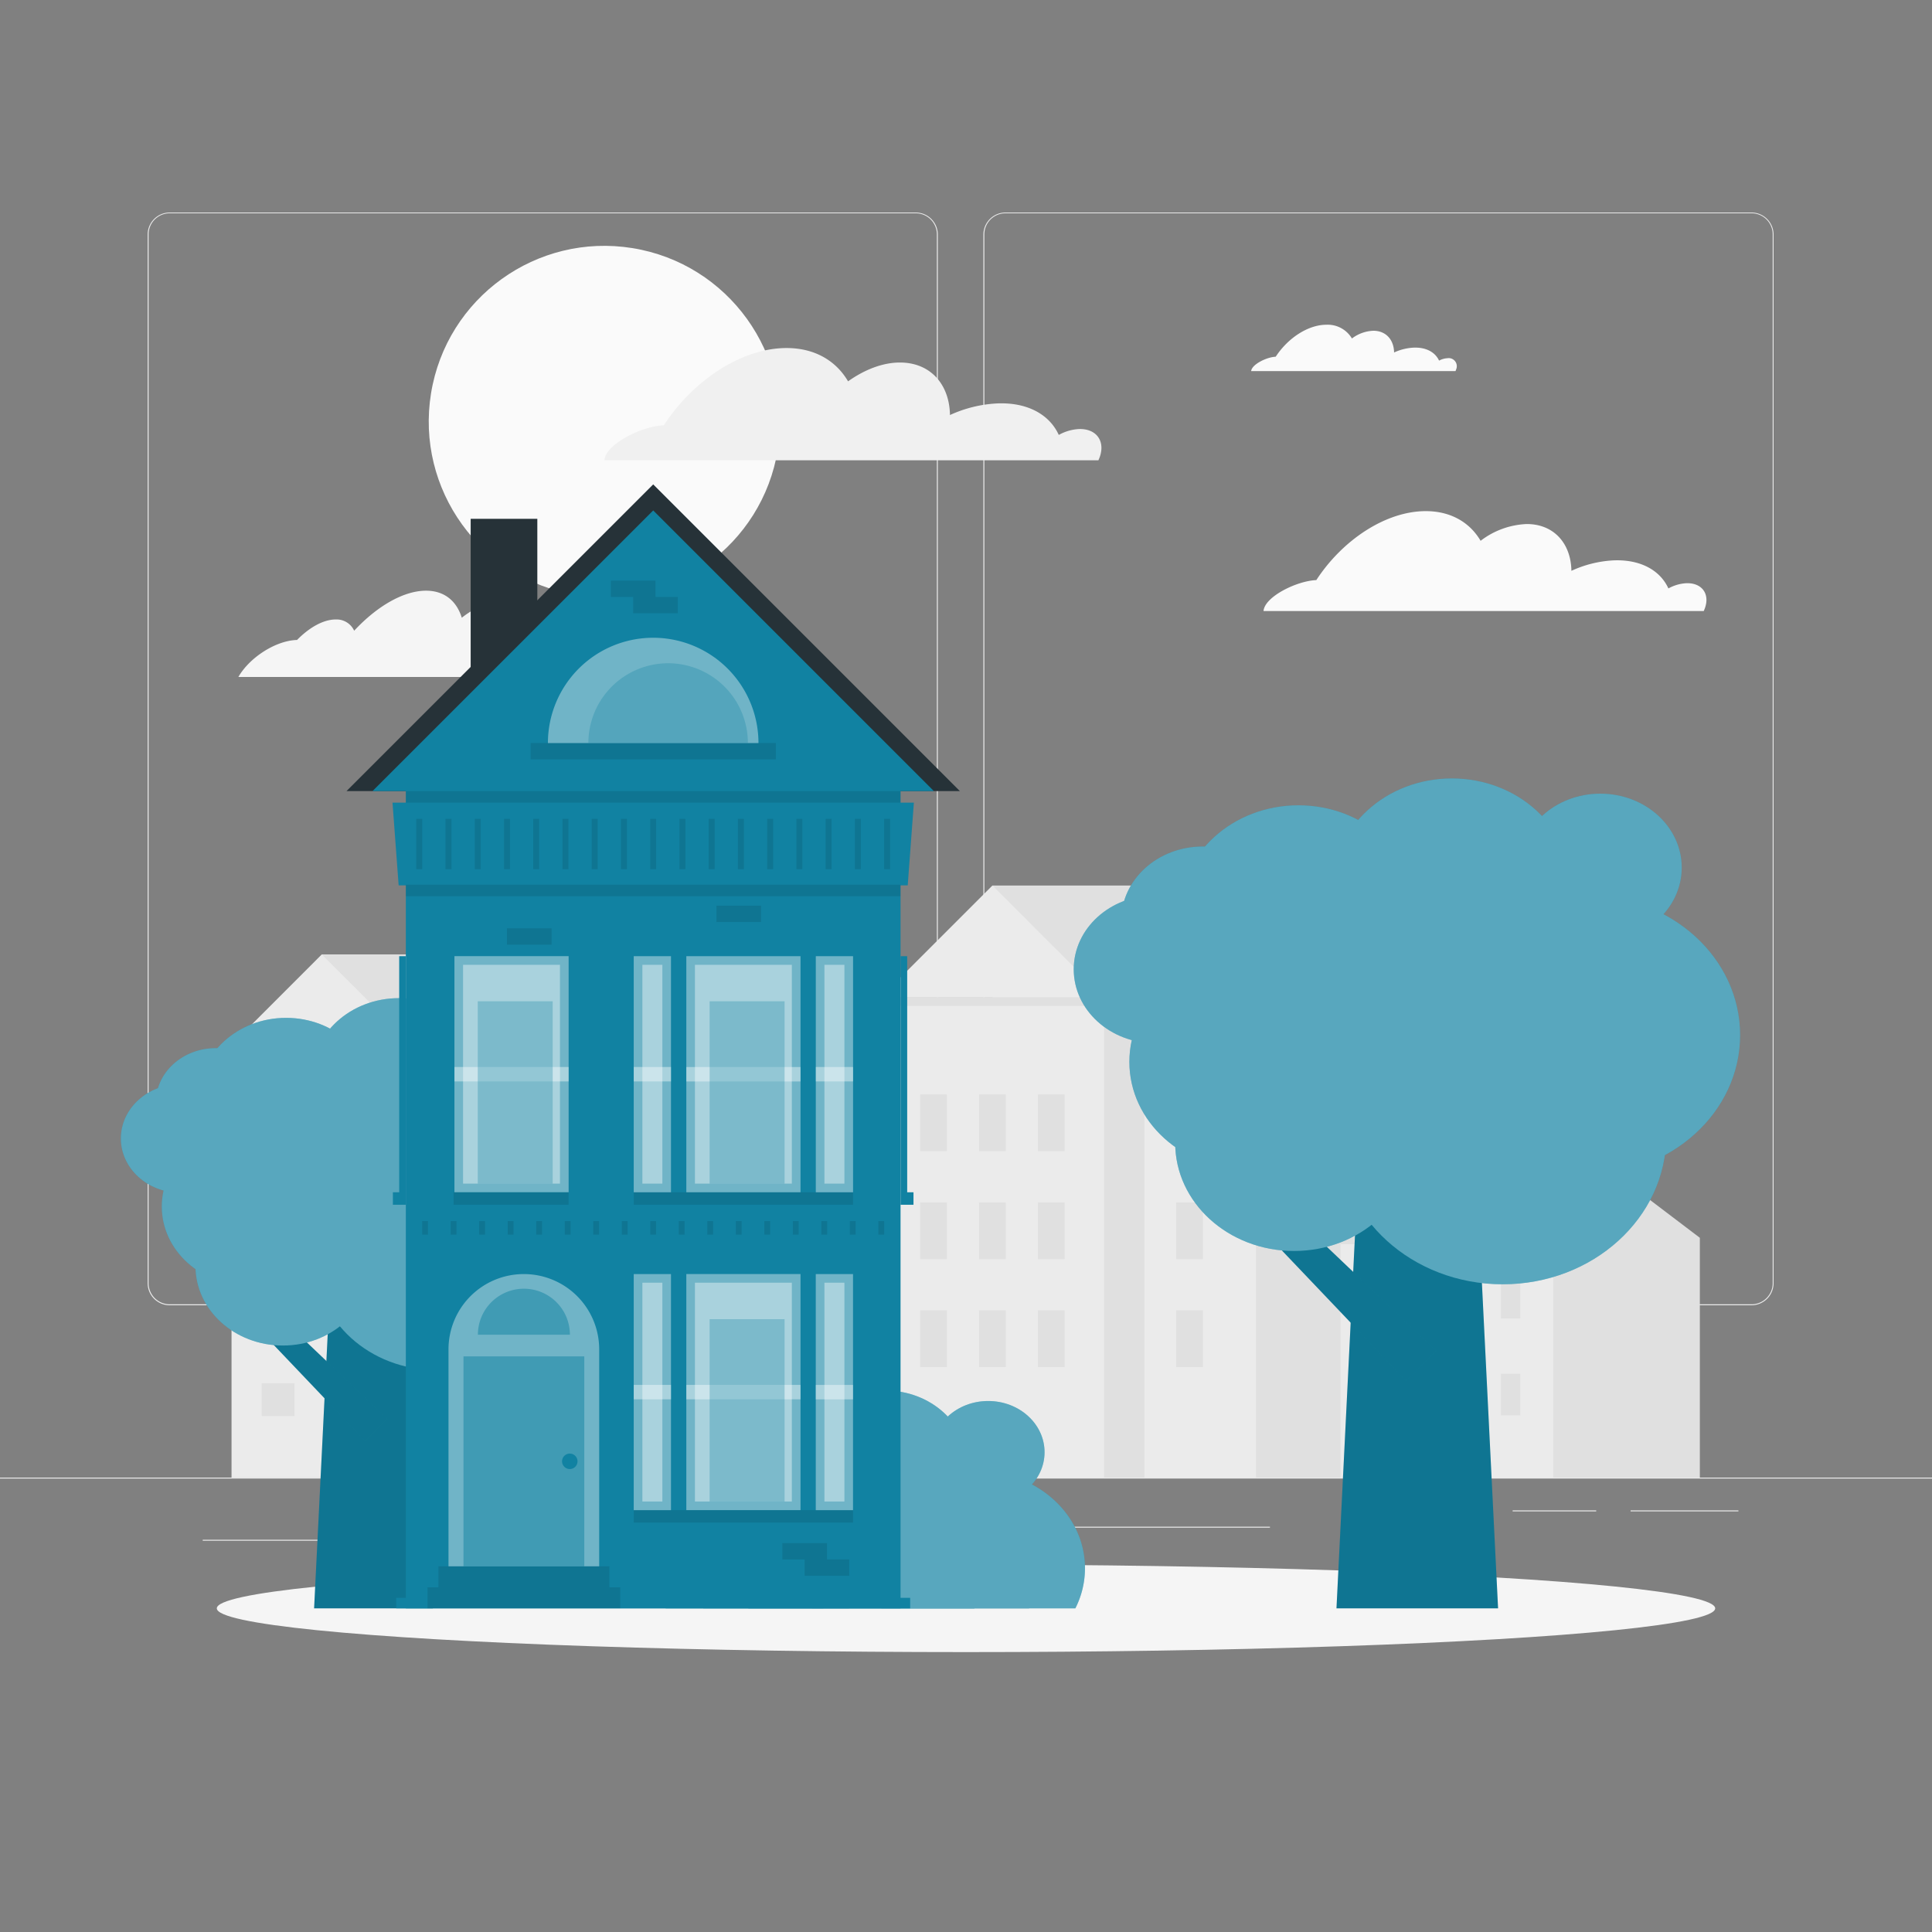 <svg xmlns="http://www.w3.org/2000/svg" viewBox="0 0 500 500"><rect x="0" y="0" width="500" height="500" fill="#808080" stroke="none"/><g id="freepik--background-complete--inject-2"><rect y="382.4" width="500" height="0.25" style="fill:#ebebeb"></rect><rect x="52.46" y="398.49" width="33.12" height="0.25" style="fill:#ebebeb"></rect><rect x="171.14" y="401.21" width="8.69" height="0.25" style="fill:#ebebeb"></rect><rect x="86.58" y="389.21" width="25.42" height="0.25" style="fill:#ebebeb"></rect><rect x="422" y="390.89" width="27.9" height="0.25" style="fill:#ebebeb"></rect><rect x="391.47" y="390.89" width="21.63" height="0.25" style="fill:#ebebeb"></rect><rect x="277.21" y="395.11" width="51.45" height="0.25" style="fill:#ebebeb"></rect><path d="M237,337.8H43.91a5.71,5.71,0,0,1-5.7-5.71V60.66A5.71,5.71,0,0,1,43.91,55H237a5.71,5.71,0,0,1,5.71,5.71V332.09A5.71,5.71,0,0,1,237,337.8ZM43.91,55.2a5.46,5.46,0,0,0-5.45,5.46V332.09a5.46,5.46,0,0,0,5.45,5.46H237a5.47,5.47,0,0,0,5.46-5.46V60.66A5.47,5.47,0,0,0,237,55.2Z" style="fill:#ebebeb"></path><path d="M453.31,337.8H260.21a5.72,5.72,0,0,1-5.71-5.71V60.66A5.72,5.72,0,0,1,260.21,55h193.1A5.71,5.71,0,0,1,459,60.66V332.09A5.71,5.71,0,0,1,453.31,337.8ZM260.21,55.2a5.47,5.47,0,0,0-5.46,5.46V332.09a5.47,5.47,0,0,0,5.46,5.46h193.1a5.47,5.47,0,0,0,5.46-5.46V60.66a5.47,5.47,0,0,0-5.46-5.46Z" style="fill:#ebebeb"></path><polygon points="115.51 247 83.28 247 83.28 382.4 138.88 382.4 138.88 270.37 115.51 247" style="fill:#e0e0e0"></polygon><rect x="59.92" y="270.36" width="46.73" height="112.03" style="fill:#ebebeb"></rect><rect x="59.92" y="270.36" width="46.73" height="1.84" style="fill:#e0e0e0"></rect><polygon points="83.28 247 59.92 270.37 106.64 270.37 83.28 247" style="fill:#ebebeb"></polygon><rect x="67.73" y="285" width="8.49" height="8.49" style="fill:#e0e0e0"></rect><rect x="86.38" y="285" width="8.49" height="8.49" style="fill:#e0e0e0"></rect><rect x="67.73" y="309.33" width="8.49" height="8.49" style="fill:#e0e0e0"></rect><rect x="86.38" y="309.33" width="8.49" height="8.49" style="fill:#e0e0e0"></rect><rect x="67.73" y="333.66" width="8.49" height="8.49" style="fill:#e0e0e0"></rect><rect x="86.38" y="333.66" width="8.49" height="8.49" style="fill:#e0e0e0"></rect><rect x="67.73" y="357.99" width="8.49" height="8.49" style="fill:#e0e0e0"></rect><rect x="86.38" y="357.99" width="8.49" height="8.49" style="fill:#e0e0e0"></rect><rect x="122.35" y="248.81" width="7.63" height="15.26" style="fill:#e0e0e0"></rect><polygon points="296.69 229.17 256.84 229.17 256.84 382.4 325.57 382.4 325.57 258.06 296.69 229.17" style="fill:#e0e0e0"></polygon><rect x="227.95" y="258.06" width="57.77" height="124.34" style="fill:#ebebeb"></rect><rect x="227.95" y="258.06" width="57.77" height="2.28" style="fill:#e0e0e0"></rect><polygon points="256.84 229.17 227.95 258.06 285.72 258.06 256.84 229.17" style="fill:#ebebeb"></polygon><polygon points="321.36 276.68 296.17 276.67 296.17 382.4 350.25 382.4 350.25 305.56 321.36 276.68" style="fill:#e0e0e0"></polygon><polygon points="296.17 276.67 296.17 305.56 296.17 382.4 325.06 382.4 325.06 305.56 296.17 276.67" style="fill:#ebebeb"></polygon><rect x="253.39" y="283.24" width="6.9" height="14.69" style="fill:#e0e0e0"></rect><rect x="268.62" y="283.24" width="6.9" height="14.69" style="fill:#e0e0e0"></rect><rect x="253.39" y="311.18" width="6.9" height="14.69" style="fill:#e0e0e0"></rect><rect x="268.62" y="311.18" width="6.9" height="14.69" style="fill:#e0e0e0"></rect><rect x="253.39" y="339.11" width="6.9" height="14.69" style="fill:#e0e0e0"></rect><rect x="238.15" y="283.24" width="6.9" height="14.69" style="fill:#e0e0e0"></rect><rect x="238.15" y="311.18" width="6.9" height="14.69" style="fill:#e0e0e0"></rect><rect x="238.15" y="339.11" width="6.9" height="14.69" style="fill:#e0e0e0"></rect><rect x="268.62" y="339.11" width="6.9" height="14.69" style="fill:#e0e0e0"></rect><rect x="304.4" y="311.18" width="6.9" height="14.69" style="fill:#e0e0e0"></rect><rect x="304.4" y="339.11" width="6.9" height="14.69" style="fill:#e0e0e0"></rect><polygon points="187.02 278.03 150.76 278.03 150.76 382.4 213.31 382.4 213.31 304.32 187.02 278.03" style="fill:#e0e0e0"></polygon><rect x="124.47" y="304.32" width="52.57" height="78.08" style="fill:#ebebeb"></rect><rect x="124.47" y="304.32" width="52.57" height="2.07" style="fill:#e0e0e0"></rect><polygon points="150.76 278.03 124.47 304.32 177.04 304.32 150.76 278.03" style="fill:#ebebeb"></polygon><rect x="133.26" y="320.79" width="9.55" height="9.55" style="fill:#e0e0e0"></rect><rect x="154.25" y="320.79" width="9.55" height="9.55" style="fill:#e0e0e0"></rect><rect x="133.26" y="348.16" width="9.55" height="9.55" style="fill:#e0e0e0"></rect><rect x="154.25" y="348.16" width="9.55" height="9.55" style="fill:#e0e0e0"></rect><rect x="144.98" y="266.48" width="11.55" height="23.1" style="fill:#ebebeb"></rect><polygon points="412.4 299.45 374.43 299.45 374.43 382.4 439.92 382.4 439.92 320.34 412.4 299.45" style="fill:#e0e0e0"></polygon><rect x="346.92" y="320.34" width="55.04" height="62.05" style="fill:#ebebeb"></rect><rect x="346.92" y="320.34" width="55.04" height="1.65" style="fill:#e0e0e0"></rect><polygon points="374.43 299.45 346.92 320.34 401.95 320.34 374.43 299.45" style="fill:#ebebeb"></polygon><rect x="355.42" y="330.44" width="5.01" height="10.77" style="fill:#e0e0e0"></rect><rect x="366.43" y="330.44" width="5.01" height="10.77" style="fill:#e0e0e0"></rect><rect x="355.42" y="355.52" width="5.01" height="10.77" style="fill:#e0e0e0"></rect><rect x="366.43" y="355.52" width="5.01" height="10.77" style="fill:#e0e0e0"></rect><rect x="377.43" y="330.44" width="5.01" height="10.77" style="fill:#e0e0e0"></rect><rect x="388.44" y="330.44" width="5.01" height="10.77" style="fill:#e0e0e0"></rect><rect x="377.43" y="355.52" width="5.01" height="10.77" style="fill:#e0e0e0"></rect><rect x="388.44" y="355.52" width="5.01" height="10.77" style="fill:#e0e0e0"></rect><rect x="406.53" y="290.27" width="12.09" height="18.36" style="fill:#e0e0e0"></rect><circle cx="156.41" cy="109.08" r="45.46" transform="translate(23.69 246) rotate(-80.78)" style="fill:#fafafa"></circle><path d="M340.66,150.13c6.8-10.43,18-17.85,28.33-17.85,6.47,0,11.4,2.92,14.19,7.68a20.93,20.93,0,0,1,11.95-4.34c7,0,11.43,5,11.55,12.11a29.57,29.57,0,0,1,10.79-2.7c7.08-.32,12.18,2.57,14.31,7.26a10.7,10.7,0,0,1,4.56-1.35c4.07-.18,6.25,2.73,4.87,6.5-.09.24-.19.47-.28.7H327C327.26,154.44,335.6,150.32,340.66,150.13Z" style="fill:#fafafa"></path><path d="M330.15,92.32c3.16-4.83,8.36-8.28,13.15-8.28a7.29,7.29,0,0,1,6.58,3.56,9.76,9.76,0,0,1,5.55-2c3.26,0,5.3,2.33,5.36,5.62a13.74,13.74,0,0,1,5-1.25c3.28-.15,5.65,1.19,6.64,3.36a5,5,0,0,1,2.11-.62,2.1,2.1,0,0,1,2.26,3c0,.11-.08.22-.13.33H323.8C323.94,94.32,327.81,92.41,330.15,92.32Z" style="fill:#fafafa"></path><path d="M171.79,110.07c7.63-11.7,20.2-20,31.78-20,7.26,0,12.79,3.28,15.91,8.62,4.21-3,8.93-4.87,13.42-4.87,7.89,0,12.82,5.63,12.95,13.59a33.3,33.3,0,0,1,12.11-3c7.93-.36,13.66,2.88,16.05,8.15a12.06,12.06,0,0,1,5.11-1.52c4.57-.2,7,3.07,5.47,7.3-.1.26-.21.52-.32.78H156.41C156.76,114.9,166.11,110.28,171.79,110.07Z" style="fill:#f0f0f0"></path><path d="M76,165.68a6.53,6.53,0,0,1,.87-.05c3.17-3.24,6.82-5.31,10-5.31a5,5,0,0,1,4.79,2.91c5.83-6.28,12.74-10.36,18.6-10.36,4.73,0,7.91,2.65,9.25,7,3.12-2.46,6.43-3.94,9.35-3.94,5.15,0,7.63,4.56,6.69,11h0a21,21,0,0,1,8.28-2.46c5.21-.29,8.52,2.33,9.39,6.6a7.69,7.69,0,0,1,3.52-1.23c2.85-.15,4.05,2.2,2.86,5.36H61.69C64.44,170.4,70.69,166.22,76,165.68Z" style="fill:#f5f5f5"></path></g><g id="freepik--Shadow--inject-2"><ellipse id="freepik--path--inject-2" cx="250" cy="416.24" rx="193.89" ry="11.32" style="fill:#f5f5f5"></ellipse></g><g id="freepik--Trees--inject-2"><polygon points="81.29 416.24 112.03 416.24 107.51 325.22 85.81 325.22 81.29 416.24" style="fill:#1182A2"></polygon><polygon points="81.29 416.24 112.03 416.24 107.51 325.22 85.81 325.22 81.29 416.24" style="opacity:0.1"></polygon><polygon points="94.52 372.94 100.23 367.23 65.04 333.73 61.01 337.75 94.52 372.94" style="fill:#1182A2"></polygon><polygon points="94.52 372.94 100.23 367.23 65.04 333.73 61.01 337.75 94.52 372.94" style="opacity:0.1"></polygon><ellipse cx="128.82" cy="307.14" rx="29.27" ry="26.58" style="fill:#1182A2"></ellipse><ellipse cx="103.24" cy="278.86" rx="22.62" ry="20.54" style="fill:#1182A2"></ellipse><ellipse cx="92.87" cy="303.1" rx="22.62" ry="20.54" style="fill:#1182A2"></ellipse><ellipse cx="74.04" cy="283.96" rx="22.62" ry="20.54" style="fill:#1182A2"></ellipse><ellipse cx="64.49" cy="312.25" rx="22.62" ry="20.54" style="fill:#1182A2"></ellipse><ellipse cx="73.21" cy="327.68" rx="22.62" ry="20.54" style="fill:#1182A2"></ellipse><ellipse cx="96.66" cy="316.07" rx="31.15" ry="28.28" style="fill:#1182A2"></ellipse><ellipse cx="112.9" cy="326.28" rx="31.15" ry="28.28" style="fill:#1182A2"></ellipse><ellipse cx="46.77" cy="294.63" rx="15.49" ry="14.07" style="fill:#1182A2"></ellipse><ellipse cx="55.82" cy="285.33" rx="15.49" ry="14.07" style="fill:#1182A2"></ellipse><ellipse cx="131.49" cy="275.27" rx="15.49" ry="14.07" style="fill:#1182A2"></ellipse><g style="opacity:0.3"><ellipse cx="128.82" cy="307.14" rx="29.27" ry="26.58" style="fill:#fff"></ellipse><ellipse cx="103.24" cy="278.86" rx="22.62" ry="20.54" style="fill:#fff"></ellipse><ellipse cx="92.87" cy="303.1" rx="22.62" ry="20.54" style="fill:#fff"></ellipse><ellipse cx="74.04" cy="283.96" rx="22.62" ry="20.54" style="fill:#fff"></ellipse><ellipse cx="64.49" cy="312.25" rx="22.62" ry="20.54" style="fill:#fff"></ellipse><ellipse cx="73.21" cy="327.68" rx="22.62" ry="20.54" style="fill:#fff"></ellipse><ellipse cx="96.66" cy="316.07" rx="31.15" ry="28.28" style="fill:#fff"></ellipse><ellipse cx="112.9" cy="326.28" rx="31.15" ry="28.28" style="fill:#fff"></ellipse><ellipse cx="46.77" cy="294.63" rx="15.49" ry="14.07" style="fill:#fff"></ellipse><ellipse cx="55.82" cy="285.33" rx="15.49" ry="14.07" style="fill:#fff"></ellipse><ellipse cx="131.49" cy="275.27" rx="15.49" ry="14.07" style="fill:#fff"></ellipse></g><path d="M280.79,405.85a22.91,22.91,0,0,1-2.49,10.39H228.13a23,23,0,0,1-2.48-10.39,23.29,23.29,0,0,1,.91-6.43l.31-1a24.71,24.71,0,0,1,5.82-9.32c.41-.4.83-.8,1.27-1.18a27.42,27.42,0,0,1,9.2-5.41,28.72,28.72,0,0,1,7.18-1.59,27.5,27.5,0,0,1,2.88-.14,29.56,29.56,0,0,1,13.83,3.38C275.27,388.52,280.79,396.6,280.79,405.85Z" style="fill:#1182A2"></path><ellipse cx="229.13" cy="379.21" rx="21.3" ry="19.35" style="fill:#1182A2"></ellipse><path d="M240.66,402a18.54,18.54,0,0,1-6.83,14.2H204.89A18.94,18.94,0,0,1,198.5,406a17,17,0,0,1-.4-2.87h0c0-.34,0-.7,0-1a18.06,18.06,0,0,1,2.63-9.3,20.27,20.27,0,0,1,8.18-7.53,23.22,23.22,0,0,1,14-2.24A22.16,22.16,0,0,1,234,388a19.76,19.76,0,0,1,2.66,2.75,18.44,18.44,0,0,1,3,5.35c.15.41.28.82.39,1.24A17.4,17.4,0,0,1,240.66,402Z" style="fill:#1182A2"></path><ellipse cx="201.63" cy="384.02" rx="21.3" ry="19.35" style="fill:#1182A2"></ellipse><path d="M214,410.65a17.65,17.65,0,0,1-.91,5.59h-40.8a17.64,17.64,0,0,1-.9-5.59,17.86,17.86,0,0,1,.43-3.9,19,19,0,0,1,5.8-9.78A21.28,21.28,0,0,1,183,393.4a22.62,22.62,0,0,1,7.25-2c.78-.07,1.58-.12,2.39-.12a22.75,22.75,0,0,1,4.56.46h0a21.31,21.31,0,0,1,3.48,1,21.23,21.23,0,0,1,10.58,8.53,17.88,17.88,0,0,1,2.6,7.77c0,.29,0,.59.06.89S214,410.41,214,410.65Z" style="fill:#1182A2"></path><path d="M219.73,416.24H182a21,21,0,0,1,12.85-9.6,23.42,23.42,0,0,1,3.68-.67,23.1,23.1,0,0,1,15,3.63c.16.11.31.21.46.33A19.72,19.72,0,0,1,219.73,416.24Z" style="fill:#1182A2"></path><path d="M252.26,414.26c0,.67,0,1.33-.08,2h-58.5c-.05-.65-.08-1.31-.08-2a24.36,24.36,0,0,1,2.86-11.46,23.38,23.38,0,0,1,1.73-2.84,27,27,0,0,1,5.54-5.82,29.83,29.83,0,0,1,7.58-4.34,31.5,31.5,0,0,1,11.25-2.17h.38a32.09,32.09,0,0,1,9.75,1.51,30.45,30.45,0,0,1,9.71,5.21,27.83,27.83,0,0,1,4,4A25,25,0,0,1,252.26,414.26Z" style="fill:#1182A2"></path><path d="M266.34,416.24H210.13a24.8,24.8,0,0,1,3.34-6.64c.12-.18.26-.38.4-.56a29,29,0,0,1,12.69-9.62q1.24-.48,2.55-.87a31.87,31.87,0,0,1,7.65-1.28l1.47,0c.6,0,1.2,0,1.78.05a31.18,31.18,0,0,1,6.41,1C256,400.8,263.5,407.6,266.34,416.24Z" style="fill:#1182A2"></path><ellipse cx="175.95" cy="394.06" rx="14.59" ry="13.25" style="fill:#1182A2"></ellipse><ellipse cx="184.47" cy="385.31" rx="14.59" ry="13.25" style="fill:#1182A2"></ellipse><ellipse cx="255.74" cy="375.83" rx="14.59" ry="13.25" style="fill:#1182A2"></ellipse><g style="opacity:0.3"><path d="M280.79,405.85a22.91,22.91,0,0,1-2.49,10.39H228.13a23,23,0,0,1-2.48-10.39,23.29,23.29,0,0,1,.91-6.43l.31-1a24.71,24.71,0,0,1,5.82-9.32c.41-.4.83-.8,1.27-1.18a27.42,27.42,0,0,1,9.2-5.41,28.72,28.72,0,0,1,7.18-1.59,27.5,27.5,0,0,1,2.88-.14,29.56,29.56,0,0,1,13.83,3.38C275.27,388.52,280.79,396.6,280.79,405.85Z" style="fill:#fff"></path><ellipse cx="229.13" cy="379.21" rx="21.3" ry="19.35" style="fill:#fff"></ellipse><path d="M240.66,402a18.54,18.54,0,0,1-6.83,14.2H204.89A18.94,18.94,0,0,1,198.5,406a17,17,0,0,1-.4-2.87h0c0-.34,0-.7,0-1a18.06,18.06,0,0,1,2.63-9.3,20.27,20.27,0,0,1,8.18-7.53,23.22,23.22,0,0,1,14-2.24A22.16,22.16,0,0,1,234,388a19.76,19.76,0,0,1,2.66,2.75,18.44,18.44,0,0,1,3,5.35c.15.41.28.82.39,1.24A17.4,17.4,0,0,1,240.66,402Z" style="fill:#fff"></path><ellipse cx="201.63" cy="384.02" rx="21.3" ry="19.35" style="fill:#fff"></ellipse><path d="M214,410.65a17.65,17.65,0,0,1-.91,5.59h-40.8a17.64,17.64,0,0,1-.9-5.59,17.86,17.86,0,0,1,.43-3.9,19,19,0,0,1,5.8-9.78A21.28,21.28,0,0,1,183,393.4a22.62,22.62,0,0,1,7.25-2c.78-.07,1.58-.12,2.39-.12a22.75,22.75,0,0,1,4.56.46h0a21.31,21.31,0,0,1,3.48,1,21.23,21.23,0,0,1,10.58,8.53,17.88,17.88,0,0,1,2.6,7.77c0,.29,0,.59.06.89S214,410.41,214,410.65Z" style="fill:#fff"></path><path d="M219.73,416.24H182a21,21,0,0,1,12.85-9.6,23.42,23.42,0,0,1,3.68-.67,23.1,23.1,0,0,1,15,3.63c.16.11.31.21.46.33A19.72,19.72,0,0,1,219.73,416.24Z" style="fill:#fff"></path><path d="M252.26,414.26c0,.67,0,1.33-.08,2h-58.5c-.05-.65-.08-1.31-.08-2a24.36,24.36,0,0,1,2.86-11.46,23.38,23.38,0,0,1,1.73-2.84,27,27,0,0,1,5.54-5.82,29.83,29.83,0,0,1,7.58-4.34,31.5,31.5,0,0,1,11.25-2.17h.38a32.09,32.09,0,0,1,9.75,1.51,30.45,30.45,0,0,1,9.71,5.21,27.83,27.83,0,0,1,4,4A25,25,0,0,1,252.26,414.26Z" style="fill:#fff"></path><path d="M266.34,416.24H210.13a24.8,24.8,0,0,1,3.34-6.64c.12-.18.26-.38.4-.56a29,29,0,0,1,12.69-9.62q1.24-.48,2.55-.87a31.87,31.87,0,0,1,7.65-1.28l1.47,0c.6,0,1.2,0,1.78.05a31.18,31.18,0,0,1,6.41,1C256,400.8,263.5,407.6,266.34,416.24Z" style="fill:#fff"></path><ellipse cx="175.95" cy="394.06" rx="14.59" ry="13.25" style="fill:#fff"></ellipse><ellipse cx="184.47" cy="385.31" rx="14.59" ry="13.25" style="fill:#fff"></ellipse><ellipse cx="255.74" cy="375.83" rx="14.59" ry="13.25" style="fill:#fff"></ellipse></g><polygon points="345.88 416.24 387.7 416.24 381.55 292.45 352.03 292.45 345.88 416.24" style="fill:#1182A2"></polygon><polygon points="345.88 416.24 387.7 416.24 381.55 292.45 352.03 292.45 345.88 416.24" style="opacity:0.1"></polygon><polygon points="363.88 357.35 371.65 349.59 323.8 304.02 318.31 309.5 363.88 357.35" style="fill:#1182A2"></polygon><polygon points="363.88 357.35 371.65 349.59 323.8 304.02 318.31 309.5 363.88 357.35" style="opacity:0.1"></polygon><ellipse cx="410.53" cy="267.87" rx="39.81" ry="36.15" style="fill:#1182A2"></ellipse><ellipse cx="375.74" cy="229.4" rx="30.76" ry="27.94" style="fill:#1182A2"></ellipse><ellipse cx="361.64" cy="262.37" rx="30.76" ry="27.94" style="fill:#1182A2"></ellipse><ellipse cx="336.03" cy="236.35" rx="30.76" ry="27.94" style="fill:#1182A2"></ellipse><ellipse cx="323.04" cy="274.81" rx="30.76" ry="27.94" style="fill:#1182A2"></ellipse><ellipse cx="334.9" cy="295.81" rx="30.76" ry="27.94" style="fill:#1182A2"></ellipse><ellipse cx="366.79" cy="280.02" rx="42.36" ry="38.47" style="fill:#1182A2"></ellipse><ellipse cx="388.88" cy="293.9" rx="42.36" ry="38.47" style="fill:#1182A2"></ellipse><ellipse cx="298.95" cy="250.85" rx="21.07" ry="19.13" style="fill:#1182A2"></ellipse><ellipse cx="311.25" cy="238.21" rx="21.07" ry="19.13" style="fill:#1182A2"></ellipse><ellipse cx="414.16" cy="224.53" rx="21.07" ry="19.13" style="fill:#1182A2"></ellipse><g style="opacity:0.3"><ellipse cx="410.53" cy="267.87" rx="39.81" ry="36.15" style="fill:#fff"></ellipse><ellipse cx="375.74" cy="229.4" rx="30.76" ry="27.94" style="fill:#fff"></ellipse><ellipse cx="361.64" cy="262.37" rx="30.76" ry="27.94" style="fill:#fff"></ellipse><ellipse cx="336.03" cy="236.35" rx="30.76" ry="27.94" style="fill:#fff"></ellipse><ellipse cx="323.04" cy="274.81" rx="30.76" ry="27.94" style="fill:#fff"></ellipse><ellipse cx="334.9" cy="295.81" rx="30.76" ry="27.94" style="fill:#fff"></ellipse><ellipse cx="366.79" cy="280.02" rx="42.36" ry="38.47" style="fill:#fff"></ellipse><ellipse cx="388.88" cy="293.9" rx="42.36" ry="38.47" style="fill:#fff"></ellipse><ellipse cx="298.95" cy="250.85" rx="21.07" ry="19.13" style="fill:#fff"></ellipse><ellipse cx="311.25" cy="238.21" rx="21.07" ry="19.13" style="fill:#fff"></ellipse><ellipse cx="414.16" cy="224.53" rx="21.07" ry="19.13" style="fill:#fff"></ellipse></g></g><g id="freepik--house-1--inject-2"><rect x="121.81" y="134.27" width="17.25" height="54.67" style="fill:#263238"></rect><polygon points="169.05 125.36 89.67 204.74 248.42 204.74 169.05 125.36" style="fill:#263238"></polygon><polygon points="169.05 132.1 96.4 204.74 241.69 204.74 169.05 132.1" style="fill:#1182A2"></polygon><rect x="166.93" y="162.68" width="4.23" height="63.46" transform="translate(-25.36 363.45) rotate(-90)" style="opacity:0.1"></rect><polygon points="169.64 154.49 169.64 150.26 158.09 150.26 158.09 154.49 163.86 154.49 163.86 158.71 175.41 158.71 175.41 154.49 169.64 154.49" style="opacity:0.1"></polygon><rect x="105.03" y="200.27" width="128.03" height="215.97" style="fill:#1182A2"></rect><rect x="102.54" y="413.52" width="133.01" height="2.72" style="fill:#1182A2"></rect><polygon points="103.31 247.46 103.31 308.56 101.68 308.56 101.68 311.79 105.03 311.79 105.03 308.56 105.03 247.46 103.31 247.46" style="fill:#1182A2"></polygon><polygon points="234.78 247.46 234.78 308.56 236.41 308.56 236.41 311.79 233.06 311.79 233.06 308.56 233.06 247.46 234.78 247.46" style="fill:#1182A2"></polygon><polygon points="101.58 207.72 236.51 207.72 234.92 229.14 103.17 229.14 101.58 207.72" style="fill:#1182A2"></polygon><rect x="105.03" y="204.74" width="128.03" height="2.98" style="opacity:0.1"></rect><rect x="105.03" y="228.96" width="128.03" height="2.98" style="opacity:0.1"></rect><path d="M169.05,165.05A27.25,27.25,0,0,0,141.8,192.3h54.49A27.25,27.25,0,0,0,169.05,165.05Z" style="fill:#fff;opacity:0.4"></path><path d="M172.91,171.65a20.65,20.65,0,0,0-20.64,20.65h41.28A20.65,20.65,0,0,0,172.91,171.65Z" style="fill:#1182A2;opacity:0.3"></path><rect x="107.73" y="211.91" width="1.54" height="13.04" style="opacity:0.1"></rect><rect x="115.3" y="211.91" width="1.54" height="13.04" style="opacity:0.1"></rect><rect x="122.87" y="211.91" width="1.54" height="13.04" style="opacity:0.1"></rect><rect x="130.44" y="211.91" width="1.54" height="13.04" style="opacity:0.1"></rect><rect x="138" y="211.91" width="1.54" height="13.04" style="opacity:0.1"></rect><rect x="145.57" y="211.91" width="1.54" height="13.04" style="opacity:0.1"></rect><rect x="153.14" y="211.91" width="1.54" height="13.04" style="opacity:0.1"></rect><rect x="160.71" y="211.91" width="1.54" height="13.04" style="opacity:0.1"></rect><rect x="168.27" y="211.91" width="1.54" height="13.04" style="opacity:0.1"></rect><rect x="175.84" y="211.91" width="1.54" height="13.04" style="opacity:0.1"></rect><rect x="183.41" y="211.91" width="1.54" height="13.04" style="opacity:0.1"></rect><rect x="190.98" y="211.91" width="1.54" height="13.04" style="opacity:0.1"></rect><rect x="198.55" y="211.91" width="1.54" height="13.04" style="opacity:0.1"></rect><rect x="206.11" y="211.91" width="1.54" height="13.04" style="opacity:0.1"></rect><rect x="213.68" y="211.91" width="1.54" height="13.04" style="opacity:0.1"></rect><rect x="221.25" y="211.91" width="1.54" height="13.04" style="opacity:0.1"></rect><rect x="228.82" y="211.91" width="1.54" height="13.04" style="opacity:0.1"></rect><rect x="109.26" y="316.01" width="1.5" height="3.51" style="opacity:0.1"></rect><rect x="116.64" y="316.01" width="1.5" height="3.51" style="opacity:0.1"></rect><rect x="124.02" y="316.01" width="1.5" height="3.51" style="opacity:0.1"></rect><rect x="131.4" y="316.01" width="1.5" height="3.51" style="opacity:0.1"></rect><rect x="138.78" y="316.01" width="1.5" height="3.51" style="opacity:0.1"></rect><rect x="146.16" y="316.01" width="1.5" height="3.51" style="opacity:0.1"></rect><rect x="153.54" y="316.01" width="1.5" height="3.51" style="opacity:0.1"></rect><rect x="160.92" y="316.01" width="1.5" height="3.51" style="opacity:0.1"></rect><rect x="168.29" y="316.01" width="1.5" height="3.51" style="opacity:0.1"></rect><rect x="175.67" y="316.01" width="1.5" height="3.51" style="opacity:0.1"></rect><rect x="183.05" y="316.01" width="1.5" height="3.51" style="opacity:0.1"></rect><rect x="190.43" y="316.01" width="1.5" height="3.51" style="opacity:0.1"></rect><rect x="197.81" y="316.01" width="1.5" height="3.51" style="opacity:0.1"></rect><rect x="205.19" y="316.01" width="1.5" height="3.51" style="opacity:0.1"></rect><rect x="212.57" y="316.01" width="1.5" height="3.51" style="opacity:0.1"></rect><rect x="219.94" y="316.01" width="1.5" height="3.51" style="opacity:0.1"></rect><rect x="227.32" y="316.01" width="1.5" height="3.51" style="opacity:0.1"></rect><rect x="101.83" y="263.23" width="61.1" height="29.55" transform="translate(410.39 145.62) rotate(90)" style="fill:#fff;opacity:0.4"></rect><rect x="130.66" y="295.29" width="3.23" height="29.76" transform="translate(-177.9 442.45) rotate(-90)" style="opacity:0.1"></rect><rect x="130.52" y="263.23" width="3.73" height="29.55" transform="translate(410.39 145.62) rotate(90)" style="fill:#fff;opacity:0.4"></rect><rect x="119.84" y="249.69" width="25.08" height="56.63" style="fill:#fff;opacity:0.4"></rect><rect x="123.64" y="259.13" width="19.4" height="47.19" style="fill:#1182A2;opacity:0.3"></rect><rect x="161.84" y="263.23" width="61.1" height="29.55" transform="translate(470.4 85.62) rotate(90)" style="fill:#fff;opacity:0.4"></rect><rect x="190.78" y="281.8" width="3.23" height="56.75" transform="translate(-117.78 502.57) rotate(-90)" style="opacity:0.1"></rect><rect x="190.53" y="263.23" width="3.73" height="29.55" transform="translate(470.4 85.62) rotate(90)" style="fill:#fff;opacity:0.4"></rect><rect x="179.85" y="249.69" width="25.08" height="56.63" style="fill:#fff;opacity:0.4"></rect><rect x="183.65" y="259.13" width="19.4" height="47.19" style="fill:#1182A2;opacity:0.3"></rect><rect x="185.4" y="273.19" width="61.1" height="9.64" transform="translate(493.96 62.06) rotate(90)" style="fill:#fff;opacity:0.4"></rect><rect x="214.08" y="273.19" width="3.73" height="9.64" transform="translate(493.96 62.06) rotate(90)" style="fill:#fff;opacity:0.4"></rect><rect x="213.36" y="249.69" width="5.17" height="56.63" style="fill:#fff;opacity:0.4"></rect><rect x="138.29" y="273.19" width="61.1" height="9.64" transform="translate(446.84 109.17) rotate(90)" style="fill:#fff;opacity:0.4"></rect><rect x="166.97" y="273.19" width="3.73" height="9.64" transform="translate(446.84 109.17) rotate(90)" style="fill:#fff;opacity:0.4"></rect><rect x="166.25" y="249.69" width="5.17" height="56.63" style="fill:#fff;opacity:0.4"></rect><rect x="161.84" y="345.5" width="61.1" height="29.55" transform="translate(552.67 167.88) rotate(90)" style="fill:#fff;opacity:0.4"></rect><rect x="190.78" y="364.07" width="3.23" height="56.75" transform="translate(-200.05 584.83) rotate(-90)" style="opacity:0.1"></rect><rect x="190.53" y="345.5" width="3.73" height="29.55" transform="translate(552.67 167.88) rotate(90)" style="fill:#fff;opacity:0.4"></rect><rect x="179.85" y="331.96" width="25.08" height="56.63" style="fill:#fff;opacity:0.4"></rect><rect x="183.65" y="341.4" width="19.4" height="47.19" style="fill:#1182A2;opacity:0.3"></rect><rect x="185.4" y="355.46" width="61.1" height="9.64" transform="translate(576.22 144.33) rotate(90)" style="fill:#fff;opacity:0.4"></rect><rect x="214.09" y="355.46" width="3.73" height="9.64" transform="translate(576.22 144.33) rotate(90)" style="fill:#fff;opacity:0.4"></rect><rect x="213.36" y="331.96" width="5.17" height="56.63" style="fill:#fff;opacity:0.4"></rect><rect x="138.29" y="355.46" width="61.1" height="9.64" transform="translate(529.11 191.44) rotate(90)" style="fill:#fff;opacity:0.4"></rect><rect x="166.97" y="355.46" width="3.73" height="9.64" transform="translate(529.11 191.44) rotate(90)" style="fill:#fff;opacity:0.4"></rect><rect x="166.25" y="331.96" width="5.17" height="56.63" style="fill:#fff;opacity:0.4"></rect><polygon points="157.71 410.8 157.71 405.36 113.46 405.36 113.46 410.8 110.64 410.8 110.64 416.24 160.53 416.24 160.53 410.8 157.71 410.8" style="opacity:0.1"></polygon><path d="M135.59,329.73h0a19.48,19.48,0,0,1,19.48,19.48v56.15a0,0,0,0,1,0,0h-39a0,0,0,0,1,0,0V349.21A19.48,19.48,0,0,1,135.59,329.73Z" style="fill:#fff;opacity:0.4"></path><rect x="119.95" y="351.03" width="31.26" height="54.33" style="fill:#1182A2;opacity:0.5"></rect><path d="M135.59,333.52a11.9,11.9,0,0,0-11.91,11.9h23.81A11.9,11.9,0,0,0,135.59,333.52Z" style="fill:#1182A2;opacity:0.5"></path><path d="M149.46,378.19a2,2,0,1,1-2-2A2,2,0,0,1,149.46,378.19Z" style="fill:#1182A2"></path><rect x="134.87" y="236.59" width="4.23" height="11.55" transform="translate(-105.39 379.35) rotate(-90)" style="opacity:0.1"></rect><rect x="189.07" y="230.73" width="4.23" height="11.55" transform="translate(-45.32 427.68) rotate(-90)" style="opacity:0.1"></rect><polygon points="214.02 403.58 214.02 399.36 202.47 399.36 202.47 403.58 208.24 403.58 208.24 407.81 219.79 407.81 219.79 403.58 214.02 403.58" style="opacity:0.1"></polygon></g></svg>